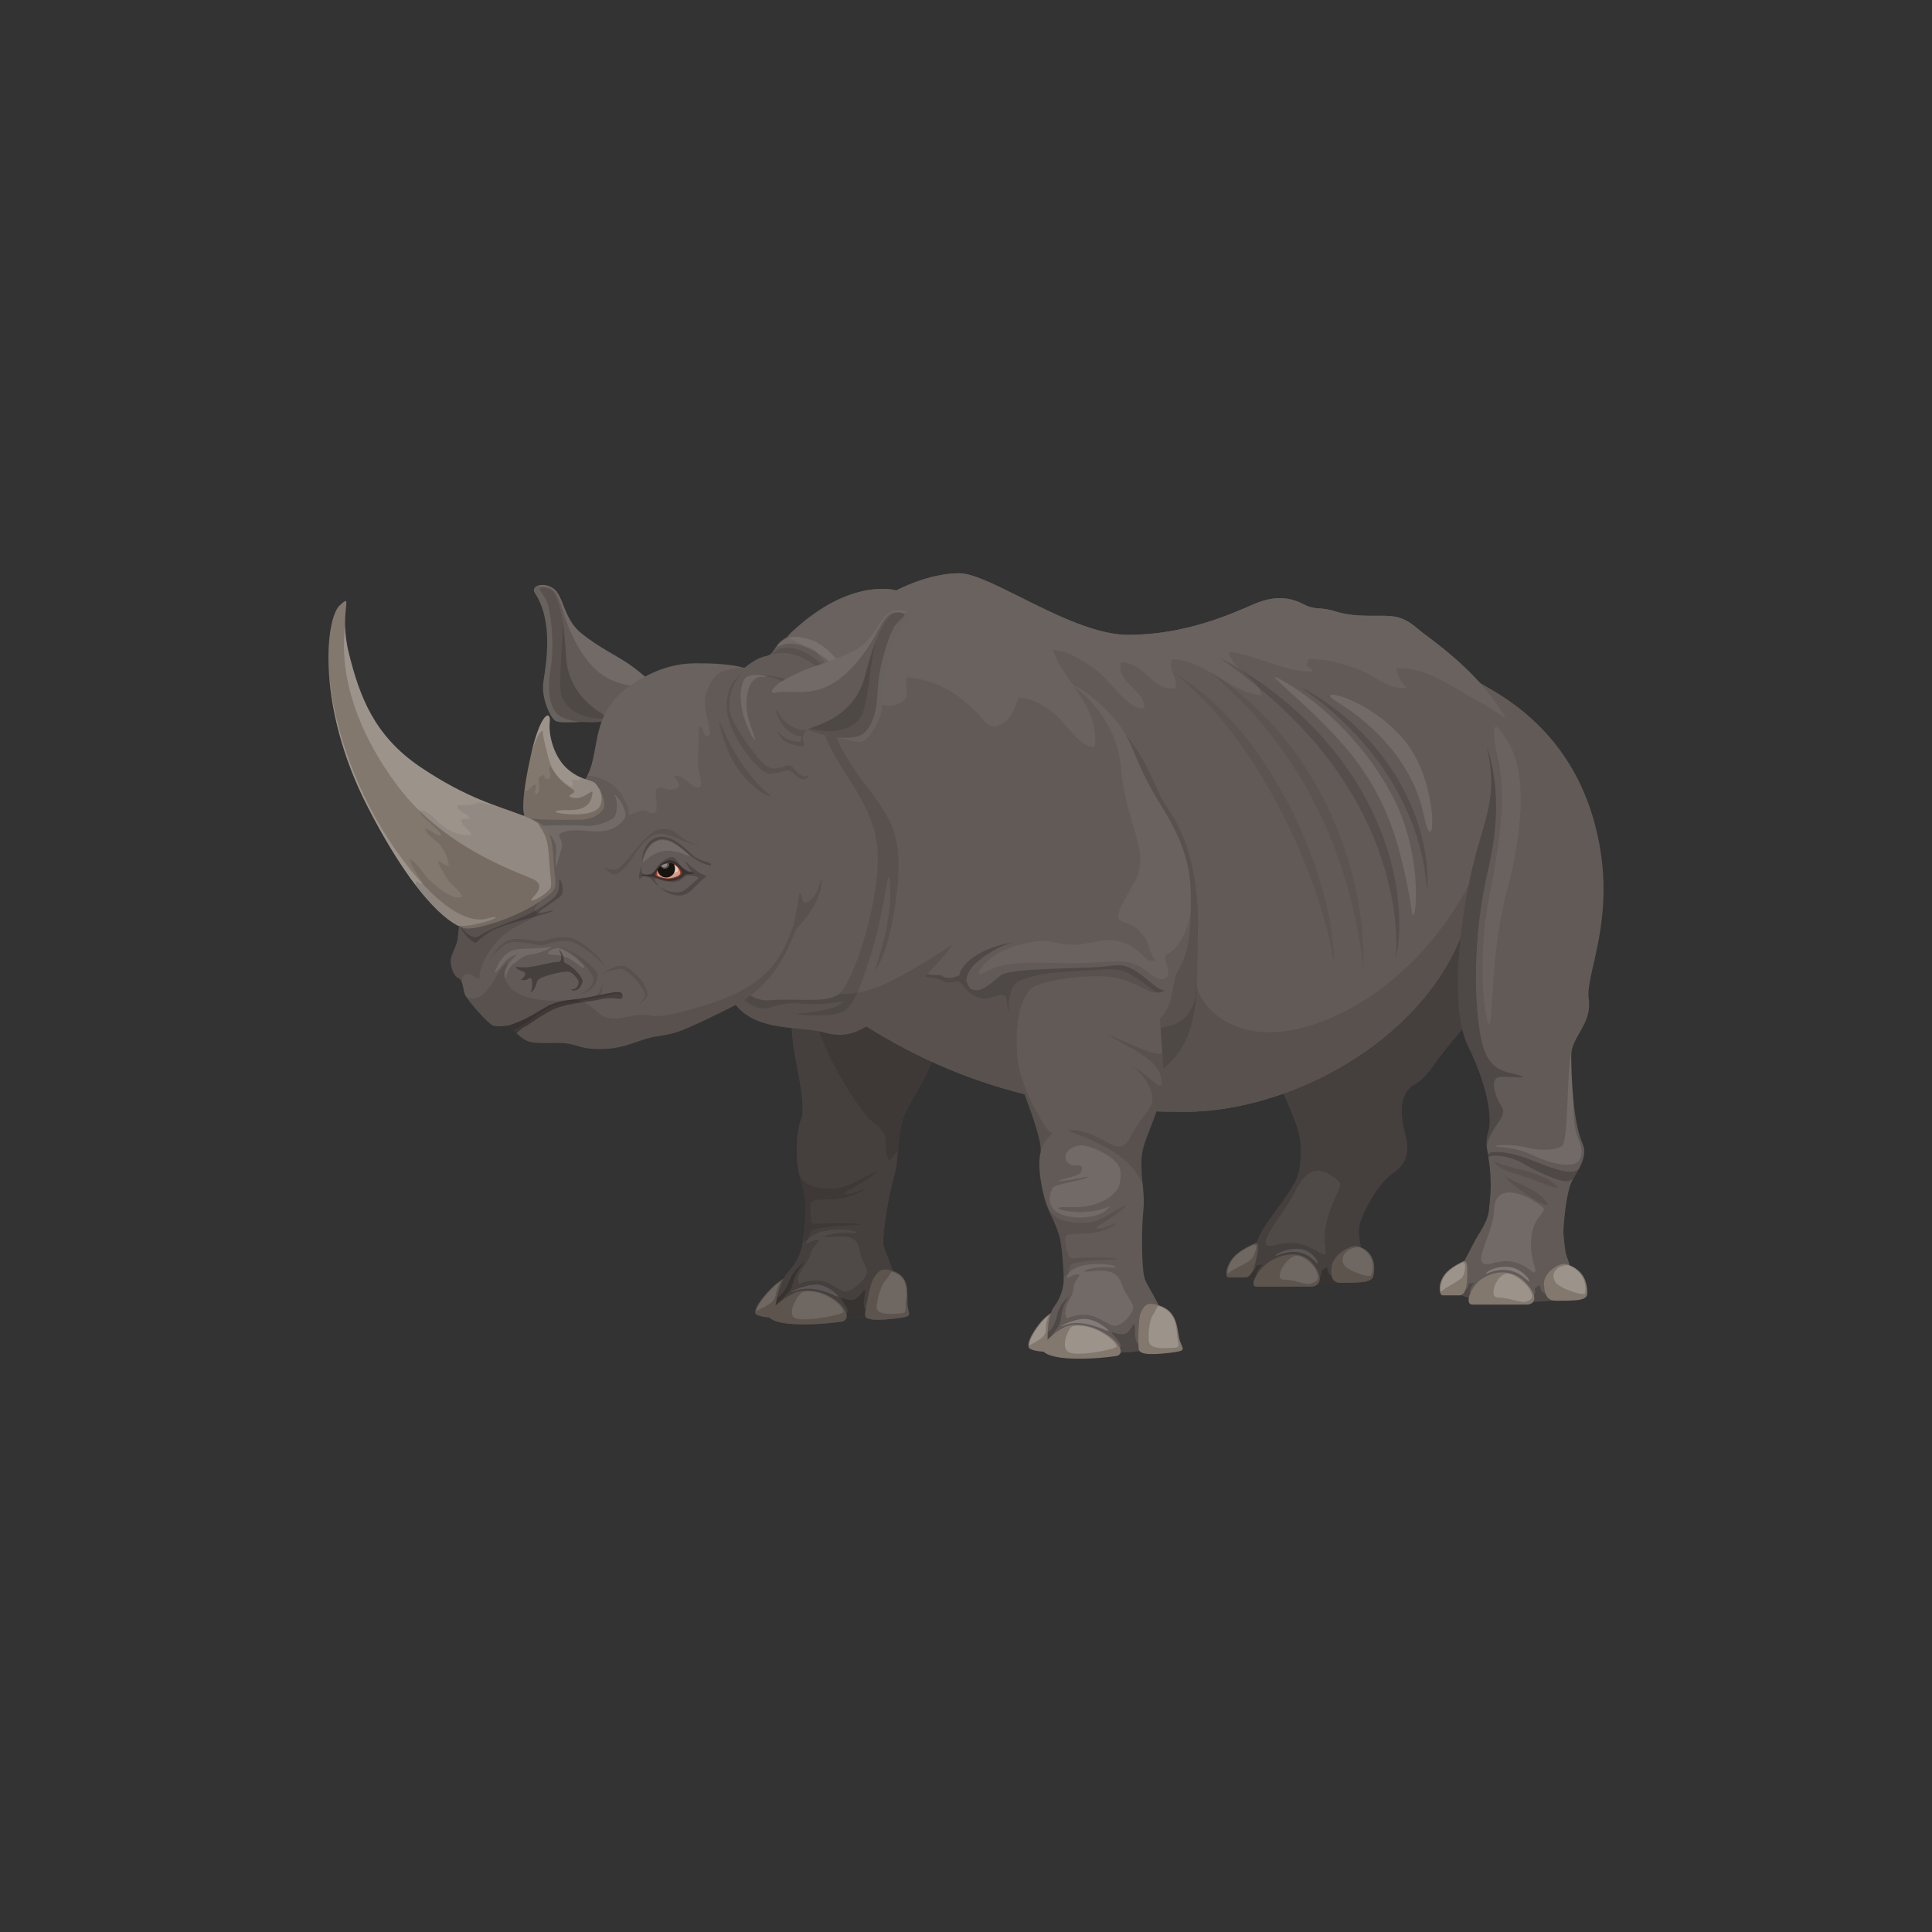 <?xml version="1.0" encoding="utf-8"?>
<!-- Generator: Adobe Illustrator 13.0.0, SVG Export Plug-In . SVG Version: 6.00 Build 14948)  -->
<!DOCTYPE svg PUBLIC "-//W3C//DTD SVG 1.1//EN" "http://www.w3.org/Graphics/SVG/1.1/DTD/svg11.dtd">
<svg version="1.1" id="Layer_1" xmlns="http://www.w3.org/2000/svg" xmlns:xlink="http://www.w3.org/1999/xlink" x="0px" y="0px"
	 width="1000px" height="1000px" viewBox="0 0 1000 1000" enable-background="new 0 0 1000 1000" xml:space="preserve">
<rect x="0" y="0" width="1000" height="1000" fill="#333333" stroke="none"/>
<g>
	<g>
		<g>
			<g>
				<path opacity="0.2" d="M496.977,362.292c11.309,18.168,9.236,27.012,15.66,39.498c6.426,12.488,9.854,33.406,3.857,62.523
					c-5.996,29.112-7.374,56.504-32.365,72.246c-24.99,15.747-65.549,2.373-70.727-15.96c-5.178-18.33,0.122-21.852-3.314-23.163
					c-3.434-1.308-10.022,4.618-16.245-0.45c-6.224-5.067-2.768-7.55-8.78-6.471c-6.014,1.077-4.586-1.511-8.93-1.94
					c-4.348-0.431-7.738-0.971-11.232-7.656c-3.492-6.687-6.014-62.111,17.555-90.58C406.021,361.871,480.856,336.4,496.977,362.292
					z"/>
				<g>
					<path fill="#625A57" d="M493.426,355.403c7.996,12.694,4.633,19.601,15.682,44.09c11.046,24.489,8.396,38.292,6.115,51.232
						c-2.281,12.939-5.158,24.369-12.693,34.075c-7.534,9.704-2.101,31.486-41.784,31.486c-39.681,0-41.957-25.016-52.637-20.702
						c-10.683,4.313-15.021-0.432-15.65-4.206c-0.628-3.774-2.341-5.067-4.942-3.774c-2.599,1.293-5.986,0.936-7.771-0.361
						c-1.783-1.292-7.975,2.016-14.844-6.324c-1.952-2.371-19.199-6.901-8.095-69.875
						C367.908,348.071,457.037,297.604,493.426,355.403z"/>
					<path opacity="0.2" d="M469.381,481.997c-12.674,2.158-52.736,0.647-59.144,5.176c-6.405,4.527-12.274,9.816-16.831,6.656
						c1.836,2.934,6.302,5.148,14.702,1.756c3.105-1.255,5.507-0.021,8.314,2.349l0.003-0.002c0,0,2.191-5.691,11.718-8.954
						c9.526-3.264,24.694-2.452,36.062-3.313c11.367-0.863,20.356,9.921,24.451,10.243c4.094,0.323,5.21-1.121,5.21-1.121
						C487.83,494.786,482.053,479.84,469.381,481.997z"/>
					<path opacity="0.2" d="M419.535,469.921c-22.525,4.204-29.754,14.018-30.555,17.221l0.022,0.018
						c1.426-0.146,2.47,0.752,3.083,2.684l0.02,0.017c0,0,0.334-2.039,2.589-5.172C396.948,481.559,406.322,473.91,419.535,469.921z
						"/>
					<path opacity="0.1" fill="#FFFFFF" d="M509.107,399.493c-11.049-24.489-7.686-31.396-15.682-44.09
						c-5.84-9.283-13.048-15.76-21.072-19.853c1.301,0.923,21.938,16.015,19.244,44.005c-2.781,28.9,8.124,43.565-3.301,59.095
						c-11.424,15.525-15.297,19.552-8.006,21.421c4.32,1.107,6.604,4.45,8.427,7.849c1.278,2.52,0.96,7.856,2.382,10.154
						c1.425,2.306-2.769,1.826-4.568-0.392h-0.003c-3.92-5.382-10.873-11.089-24.469-7.979c-21.688,4.961-17.216-3.882-37.843,1.185
						c-20.629,5.069-27.682,16.932-23.873,15.53c3.804-1.403,8.078-4.854,20.742-5.717c12.657-0.862,25.942,0.863,41.04-0.382
						c12.869-1.062,17.586-0.398,22.124,2.803c1.962,1.538,4.621,5.238,8.284,5.774c3.68,0.539,5.448-2.157,4.859-6.146
						c-0.592-3.991-0.599-5.868,0.873-6.577h0.004c4.686-1.809,12.119-9.077,16.394-22.405c0.192-1.007,0.382-2.018,0.56-3.044
						C517.504,437.785,520.153,423.982,509.107,399.493z"/>
				</g>
			</g>
			<g>
				<path fill="#625A57" d="M492.618,496.157c-4.772,7.082-4.401,29.034-7.495,44.136c-3.092,15.1-13.543,27.9-17.256,37.533
					c-3.711,9.631-2.238,20.846-4.917,30.336c-2.679,9.488-6.093,28.021-5.839,36.369c0.254,8.346-0.549,14.529-1.004,17.115
					c-0.457,2.59-43.86,3.309-43.277,0c0.582-3.307,4.791-29.619,4.205-38.531c-0.584-8.914-3.926-12.795-4.494-23.436
					c-0.568-10.643,0.775-17.223,2.188-20.561c1.411-3.338,0.929-11.789-3.051-31.631c-3.979-19.843-2.747-52.91,7.528-57.367
					s20.65-4.601,35.037-5.465c14.388-0.862,18.453-1.904,25.235,3.057C486.26,492.673,489.455,497.381,492.618,496.157z"/>
				<path opacity="0.1" d="M443.391,633.467c-6.891-0.863-19.983,0-21.709,0c-1.727,0-2.328-2.301-2.221-7.791
					c0.105-5.492,1.497-4.428,12.383-5.006c10.885-0.572,19.357-7.045,14.051-4.742c-5.309,2.299-13.264,3.559-6.384,0
					c6.883-3.559,20.017-12.617,12.46-8.902c-7.555,3.715-13.298,8.146-21.601,8.146c-8.3,0-15.163-1.666-16.917-8.355
					c1.211,5.857,3.15,9.705,3.585,16.299c0.358,5.523-1.116,17.721-2.435,26.99c1.522-3.111,3.242-6.928,3.882-9.449
					c1.231-4.887,2.569-4.457,9.894-5.609C435.703,633.896,450.283,634.33,443.391,633.467z"/>
				<g>
					<g>
						<path fill="#83786E" d="M408.313,660.354c-2.001,1.186-5.493,2.611-9.909,7.271c-4.416,4.662-7.842,9.404-7.434,11.996
							c0.405,2.588,15.85,3.881,21.65-1.295C418.422,673.146,414.842,656.484,408.313,660.354z"/>
						<path opacity="0.2" fill="#FFFFFF" d="M398.754,667.879c-3.807,4.02-6.865,8.096-7.378,10.803
							c4.173-2.348,9.474-4.047,10.126-8.443c0.423-2.863,1.49-5.197,2.626-6.963C402.559,664.336,400.758,665.766,398.754,667.879z
							"/>
					</g>
					<path fill="#625A57" d="M457.116,642.512c-0.351,4.994,9.065,17.842,6.407,32.939c-1.676,9.488-63.699,9.271-62.14,0.43
						c1.558-8.842,3.285-14.02,7.28-18.332c3.994-4.311,6.414-10.619,6.846-14.152C415.94,639.861,457.954,630.629,457.116,642.512z
						"/>
					<path opacity="0.2" d="M463.523,675.451c0.155-0.898,0.265-1.783,0.344-2.668c-1.262,1.23-2.742,2.232-4.483,2.883
						c-10.962,4.098-13.444,4.098-11.983-4.207c1.468-8.303-1.608-0.322-4.83,0.973c-3.222,1.293-6.098-0.756-7.105-0.539
						c-1.008,0.215,4.552,5.607,2.93,7.654c-1.621,2.051-32.709-0.215-32.709-0.215c-2.914-1.006-5.008-2.588,0.887-8.699
						c5.893-6.109,2.412-9.199,9.859-17.18c-1.804,0.861-6.182,4.887-7.844,9.418c-1.662,4.527-4.459,7.762-5.665,8.48
						c-0.224,0.135-0.427,0.07-0.602-0.146c-0.325,1.447-0.64,2.975-0.938,4.676C399.824,684.723,461.848,684.939,463.523,675.451z"
						/>
					<g>
						<path fill="#83786E" d="M435.023,684.184c5.984-0.754,3.352-8.006-4.863-12.789c-8.214-4.787-15.643-3.709-18.867-2.201
							c-3.224,1.514-10.788,5.824-13.075,10.57C395.93,684.508,410.32,687.305,435.023,684.184z"/>
						<path opacity="0.2" fill="#FFFFFF" d="M432.941,674.025c2.336,1.943,3.55,3.869,3.623,5.09
							c0.07,1.223-18.133,4.98-24.255,3.426c-6.126-1.557,0.782-12.518,2.75-13.563C417.029,667.938,425.172,667.57,432.941,674.025
							z"/>
					</g>
					<g>
						<path fill="#83786E" d="M460.036,657.291c-4.7-0.947-6.205,1.771-7.981,4.504c-1.775,2.732-4.445,17.055-4.336,18.879
							c0.111,1.826,2.331,3.295,15.351,1.826c10.784-1.219,6.835-1.654,6.604-7.693
							C469.443,668.766,471.423,659.588,460.036,657.291z"/>
						<path opacity="0.2" fill="#FFFFFF" d="M464.178,659.275c-3.596-1.875-2.145-1.08-5.43,2.873
							c-3.284,3.957-4.367,9.273-5,14.092s8.615,3.738,12.379,3.596c3.763-0.145,2.187-2.242,2.803-7.334
							C469.544,667.41,469.143,661.861,464.178,659.275z"/>
					</g>
					<path opacity="0.2" fill="#FFFFFF" d="M432.695,670.889c-4.519-2.105-13.117-5.529-20.555-2.893
						c-7.437,2.637,3.967-3.328,10.615-3.113C429.403,665.1,436.443,672.639,432.695,670.889z"/>
					<path opacity="0.1" fill="#FFFFFF" d="M413.541,664.586c4.023-1.859,9.898-2.363,13.434-1.213
						c3.537,1.15,7.593,4.637,9.973,5.016c2.377,0.377,6.676-1.996,10.387-6.742c3.714-4.744-1.244-6.957-2.442-14.764
						c-1.196-7.809-8.271-7.295-15.622-6.545c-7.351,0.748,2.029-2.844,10.251-2.127c8.227,0.721,2.038-2.523-8.875-1.572
						c-10.912,0.945-13.567,5.902-13.366,6.758c0.199,0.854,3.104-1.75,5.808-1.598c2.705,0.15-2.479,2.432-3.642,7.5
						C418.283,654.369,411.201,659.059,413.541,664.586z"/>
				</g>
				<path opacity="0.3" d="M516.492,464.313c5.996-29.117,2.57-50.035-3.855-62.523c-6.424-12.486-4.352-21.33-15.66-39.496
					c-0.739-1.84-1.645-3.712-2.832-5.718c-0.229-0.387-0.467-0.777-0.719-1.173c-0.664-1.058-1.352-2.067-2.052-3.053
					c-0.206-0.288-0.417-0.568-0.628-0.851c-0.52-0.712-1.049-1.403-1.592-2.073c-0.219-0.272-0.436-0.542-0.656-0.809
					c-0.636-0.762-1.282-1.499-1.939-2.211c-0.109-0.117-0.215-0.244-0.324-0.358c-0.814-0.866-1.646-1.694-2.494-2.486
					c-0.049-0.044-0.1-0.086-0.148-0.132c-0.789-0.73-1.592-1.424-2.408-2.09c-0.134-0.113-0.272-0.223-0.41-0.331
					c-0.799-0.643-1.609-1.255-2.433-1.836c-0.067-0.048-0.134-0.097-0.198-0.143c-41.522-29.028-111.576,16.651-121.337,72.013
					c-11.105,62.974,6.143,67.504,8.095,69.875c3.494,6.686,6.885,7.226,11.232,7.656c4.344,0.43,2.916,3.018,8.93,1.94
					c6.013-1.079,2.557,1.403,8.78,6.471c6.223,5.068,12.812-0.857,16.245,0.45c2.245,0.856,0.771,2.688,0.918,8.944
					c-2.225,12.406-1.723,29.153,0.673,41.107c0.449,2.232,0.847,4.303,1.208,6.256c0.099,0.531,0.191,1.051,0.284,1.561
					c2.579,14.316,2.769,20.955,1.559,23.814l0,0l0,0c-1.413,3.338-2.757,9.918-2.188,20.561c0.199,3.734,0.742,6.627,1.387,9.205
					c0.008,0.029,0.012,0.055,0.021,0.078c0.535,2.145,1.139,4.07,1.676,6.068c0.107,0.406,0.218,0.816,0.316,1.234
					c0.047,0.184,0.094,0.371,0.138,0.561c0.134,0.568,0.262,1.145,0.376,1.744c0.012,0.063,0.02,0.123,0.029,0.184
					c0.107,0.555,0.196,1.133,0.279,1.727c0.021,0.176,0.046,0.354,0.069,0.535c0.079,0.664,0.152,1.348,0.2,2.07
					c0.002,0.01,0.002,0.02,0.002,0.029c0.003,0.021,0.003,0.047,0.004,0.066c0.019,0.295,0.032,0.611,0.039,0.943
					c0.003,0.129,0.006,0.262,0.006,0.393c0.004,0.242,0.007,0.492,0.004,0.752c0,0.154-0.002,0.311-0.004,0.471
					c-0.003,0.266-0.01,0.543-0.02,0.822c-0.004,0.152-0.007,0.305-0.014,0.459c-0.013,0.375-0.029,0.76-0.048,1.152
					c-0.004,0.072-0.007,0.143-0.01,0.217c-0.023,0.469-0.054,0.955-0.086,1.453c-0.012,0.154-0.023,0.314-0.033,0.473
					c-0.027,0.354-0.052,0.715-0.083,1.082c-0.015,0.188-0.03,0.377-0.045,0.564c-0.028,0.359-0.062,0.721-0.093,1.086
					c-0.018,0.186-0.032,0.365-0.049,0.553c-0.043,0.461-0.088,0.926-0.135,1.396c-0.008,0.084-0.014,0.166-0.023,0.25
					c-0.057,0.576-0.119,1.162-0.182,1.752c-0.011,0.098-0.021,0.195-0.032,0.289c-0.052,0.49-0.107,0.986-0.163,1.479
					c-0.018,0.15-0.033,0.299-0.05,0.451c-0.055,0.467-0.111,0.936-0.165,1.402c-0.018,0.129-0.03,0.256-0.047,0.383
					c-0.098,0.803-0.196,1.604-0.299,2.4c-0.435,3.539-2.854,9.836-6.844,14.146c-1.231,1.328-2.229,2.758-3.089,4.334
					c-1.917,1.117-4.354,2.77-7.171,5.742c-4.416,4.66-7.842,9.402-7.434,11.994c0.182,1.162,3.416,2.057,7.436,2.229
					c2.388,3.387,15.827,4.959,36.617,2.336c1.585-0.201,2.551-0.863,2.98-1.809c3.488-0.162,6.883-0.434,9.996-0.836
					c0.876,1.361,4.217,2.184,15.069,0.957c10.784-1.217,6.835-1.652,6.604-7.689c-0.214-5.662,1.508-14.082-7.65-17.008
					c-2.093-6.943-5.079-12.377-4.907-15.25c0.236-9.014,3.347-25.588,5.834-34.389c1.099-3.889,1.497-8.074,1.845-12.318l0,0
					c0.003-0.066,0.01-0.131,0.015-0.195c0.064-0.799,0.129-1.6,0.196-2.396c0.023-0.297,0.05-0.594,0.074-0.889
					c0.035-0.41,0.069-0.814,0.107-1.225c0.065-0.68,0.131-1.363,0.207-2.049c0.025-0.225,0.056-0.445,0.082-0.668
					c0.057-0.488,0.115-0.975,0.182-1.461c0.04-0.27,0.083-0.539,0.123-0.809c0.066-0.439,0.139-0.881,0.215-1.316
					c0.051-0.279,0.103-0.561,0.156-0.84c0.084-0.432,0.174-0.863,0.271-1.293c0.06-0.27,0.121-0.541,0.187-0.809
					c0.111-0.457,0.238-0.914,0.369-1.367c0.067-0.229,0.126-0.461,0.198-0.691c0.203-0.654,0.423-1.309,0.67-1.951
					c0.006-0.02,0.013-0.041,0.02-0.059c1.158-3.012,2.977-6.33,5.025-9.934c4.5-7.924,10.105-17.217,12.235-27.6
					c0.004-0.025,0.006-0.053,0.011-0.078c0.205-1.003,0.393-2.04,0.568-3.099c0.057-0.328,0.104-0.666,0.157-1
					c0.042-0.263,0.083-0.523,0.122-0.79C509.184,519.413,510.65,492.685,516.492,464.313z"/>
				<path opacity="0.1" d="M512.637,401.79c-6.424-12.486-4.352-21.33-15.66-39.496c-0.739-1.84-1.645-3.712-2.832-5.718
					c-0.229-0.387-0.467-0.777-0.719-1.173c-0.664-1.058-1.352-2.067-2.052-3.053c-0.206-0.288-0.417-0.568-0.628-0.851
					c-0.52-0.712-1.049-1.403-1.592-2.073c-0.217-0.272-0.436-0.543-0.656-0.809c-0.637-0.761-1.282-1.499-1.939-2.214
					c-0.109-0.114-0.215-0.241-0.324-0.355c-0.814-0.866-1.646-1.694-2.494-2.487c-0.049-0.043-0.1-0.085-0.148-0.13
					c-0.789-0.731-1.592-1.425-2.408-2.091c-0.134-0.113-0.272-0.223-0.41-0.331c-0.799-0.643-1.609-1.255-2.433-1.836
					c-0.067-0.048-0.134-0.097-0.198-0.143c-41.522-29.028-111.576,16.651-121.337,72.013c-11.104,62.974,6.143,67.504,8.095,69.875
					c1.961,3.748,3.889,5.563,5.969,6.513c6.063-0.65,12.256-0.43,18.839,2.133c0.771,0.302,1.544,0.631,2.327,1
					c3.867,1.814,7.759,4.593,11.411,7.945c2.671-0.69,5.013-1.692,6.642-1.073c2.245,0.856,0.771,2.688,0.918,8.944
					c-0.017,0.095-0.031,0.189-0.047,0.284c4.791,6.091,8.564,12.87,10.33,19.029c5.102,17.77,15.457,36.896,27.085,51.735
					c3.044,3.887,7.427,5.426,9.269,9.58c1.91,4.313-0.395,9.771,2.847,13.676c1.384-1.717,2.831-3.326,4.309-4.887
					c0.003-0.049,0.01-0.102,0.012-0.15c0.064-0.799,0.13-1.6,0.196-2.396c0.023-0.297,0.05-0.594,0.074-0.889
					c0.035-0.41,0.069-0.814,0.107-1.225c0.065-0.68,0.131-1.363,0.207-2.049c0.025-0.225,0.053-0.445,0.082-0.668
					c0.057-0.488,0.115-0.975,0.182-1.461c0.04-0.27,0.083-0.539,0.123-0.809c0.066-0.439,0.139-0.881,0.215-1.316
					c0.051-0.279,0.103-0.561,0.156-0.84c0.084-0.432,0.176-0.863,0.271-1.293c0.06-0.27,0.121-0.541,0.187-0.809
					c0.111-0.457,0.238-0.914,0.369-1.367c0.067-0.229,0.126-0.461,0.196-0.691c0.205-0.656,0.425-1.309,0.672-1.951
					c0.006-0.02,0.013-0.041,0.02-0.059c1.158-3.012,2.977-6.33,5.025-9.934c4.503-7.924,10.105-17.217,12.235-27.6
					c0-0.025,0.006-0.053,0.011-0.078c0.206-1.003,0.393-2.04,0.568-3.099c0.057-0.328,0.104-0.666,0.157-1
					c0.04-0.263,0.083-0.523,0.122-0.79c23.197-15.914,24.664-42.642,30.506-71.013C522.488,435.196,519.063,414.278,512.637,401.79
					z"/>
			</g>
		</g>
		<g>
			<path fill="#625A57" d="M798.354,388.329c22.996,18.32,20.705,81.385-19.339,121.063c-40.04,39.681-36.589,46.579-47.517,52.331
				c-7.477,5.176-6.903,15.164-4.025,25.842c2.873,10.68-1.15,16.141-6.9,19.879c-5.753,3.74-18.693,22.109-18.693,37.08
				c0,11.518-45.433,12.379-50.608,3.178c-5.176-9.199,19.985-29.268,21.495-43.389c1.508-14.121,0-18.436-6.148-33.1
				c-6.145-14.666-11.014-11.238,3.345-70.286C684.318,441.881,709.93,317.877,798.354,388.329z"/>
			<g>
				<path fill="#625A57" d="M703.565,640.582c0.404,2.227,2.11,11.637,1.203,16.814c-0.904,5.174-8.361,7.115-26.907,7.115
					c-18.549,0-35.832-0.646-34.624-7.547s8.14-14.883,12.834-21.998c4.697-7.117,7.858-12.168,12.704-19.625
					c6.594-10.152,36.363-7.133,36.072,1.924C704.557,626.324,702.886,636.826,703.565,640.582z"/>
				<path opacity="0.1" fill="#FFFFFF" d="M693.038,611.566c2.376,2.191-3.362,8.844-6.188,20.059
					c-2.826,11.213,0.25,15.418-1.043,17.469c-1.293,2.049-9.935-9.027-25.01-4.824c-15.079,4.205,3.549-14.984,9.367-27.203
					C675.889,605.043,682.977,602.287,693.038,611.566z"/>
				<path opacity="0.2" d="M704.557,658.193c-1.723,1.045-3.857,1.77-6.439,2.094c-8.581,1.088-10.867-0.137-11.009-3.023
					c-0.141-2.887-1.144-0.238-2.587,0c-1.444,0.238,2.113,4.553-6.447,5.414c-8.563,0.863-20.93-1.186-25.51-1.508
					c-4.581-0.324-1.002-4.744,0.303-6.037c1.304-1.295-1.846,0.432-2.16-0.273c-0.313-0.697-0.463,3.85-4.688,4.271
					c-0.931,0.092-1.854-0.178-2.731-0.699c1.4,5.525,17.443,6.08,34.574,6.08C695.414,664.512,703.023,662.77,704.557,658.193z"/>
				<path opacity="0.2" fill="#FFFFFF" d="M681.144,653.451c-2.474-2.461-7.785-8.508-20.396-3.605
					c-2.389,1.023,2.593-3.717,11.116-3.449C680.389,646.668,683.939,656.229,681.144,653.451z"/>
				<g>
					<path fill="#83786E" d="M678.219,665.949c5.895,0,6.716-5.514,1.111-12.096c-5.605-6.582-14.77-5.158-21.318-1.426
						c-6.548,3.738-12.143,13.521-7.539,13.521C655.071,665.949,674.912,665.949,678.219,665.949z"/>
					<path opacity="0.2" fill="#FFFFFF" d="M672.027,649.992c2.285,0.393,7.429,3.344,9.475,8.303
						c2.04,4.959-1.209,5.463-3.348,6.182c-2.141,0.719-8.607-2.191-13.924-2.191C658.91,662.285,666.164,648.986,672.027,649.992z"
						/>
				</g>
				<g>
					<path fill="#83786E" d="M694.096,663.973c-3.588,0-5.729-1.725-4.848-8.408c0.883-6.686,10.742-11.713,13.695-10.527
						c2.951,1.186,9.93,3.842,8,14.875C710.265,663.795,705.731,663.973,694.096,663.973z"/>
					<path opacity="0.2" fill="#FFFFFF" d="M702.616,645.563c2.948-0.289,6.943,4.176,7.603,7.197
						c0.654,3.018,0.164,6.145-0.604,7.441c-0.765,1.291-10.254-1.781-13.348-4.746
						C693.172,652.488,695.191,646.293,702.616,645.563z"/>
				</g>
				<g>
					<path fill="#83786E" d="M644.584,661.17c1.623,0,3.808-1.359,5.393-8.295c1.588-6.938,1.84-10.508-0.856-9.135
						c-2.698,1.371-8.499,3.717-11.8,8.412c-3.301,4.693-2.87,9.018-1.576,9.018C637.037,661.17,643.285,661.17,644.584,661.17z"/>
					<path opacity="0.2" fill="#FFFFFF" d="M649.75,644.295c1.166,0.5-0.284,5.625-2.191,7.584
						c-1.906,1.959-9.94,5.355-11.519,6.973c-1.573,1.615-0.663-4.133,2.841-8.025C642.385,646.936,648.995,643.971,649.75,644.295z
						"/>
				</g>
			</g>
			<path opacity="0.3" d="M798.354,388.329c-88.424-70.452-114.035,53.552-128.392,112.598c-14.358,59.048-9.489,55.62-3.345,70.286
				c6.148,14.664,7.656,18.979,6.148,33.1c-1.256,11.744-18.857,27.596-21.773,37.895c-0.297,0.416-0.593,0.836-0.884,1.256
				c-0.272-0.006-0.595,0.076-0.987,0.277c-2.699,1.371-8.5,3.717-11.801,8.412s-2.87,9.018-1.578,9.018c1.295,0,7.543,0,8.842,0
				c0.282,0,0.583-0.045,0.893-0.146c0.967,0.578,2.218,1.066,3.698,1.473c-0.726,2-0.478,3.453,1.296,3.453
				c4.601,0,24.441,0,27.748,0c1.846,0,3.192-0.541,4.004-1.484c0.643-0.012,1.295-0.023,1.907-0.043
				c0.435-0.014,0.838-0.031,1.257-0.049c0.51-0.02,1.025-0.039,1.515-0.063c0.44-0.023,0.856-0.053,1.279-0.078
				c0.425-0.027,0.859-0.051,1.266-0.086c0.432-0.029,0.839-0.068,1.25-0.107c0.358-0.031,0.727-0.064,1.072-0.1
				c0.286-0.029,0.563-0.063,0.84-0.096c0.462,0.086,0.958,0.129,1.489,0.129c11.634,0,16.167-0.178,16.844-4.061
				c1.664-9.498-3.272-12.781-6.563-14.27c-0.316-2.309-0.658-4.211-0.813-5.061c-0.24-1.34-0.183-3.551,0.005-6.24
				c3.682-12.162,12.516-23.98,17.002-26.898c5.75-3.738,9.773-9.199,6.9-19.877c-2.878-10.68-3.451-20.668,4.025-25.844
				c10.928-5.752,7.477-12.65,47.517-52.331C819.059,469.714,821.35,406.649,798.354,388.329z"/>
		</g>
		<g>
			<path fill="#625A57" d="M789.308,406.819c0-45.145-48.093-74.834-55.425-81.306c-7.331-6.471-12.293-6.793-19.088-6.793
				c-6.791,0-15.742,0.322-23.613-2.267c-7.873-2.585-9.919-0.321-16.389-3.665c-6.471-3.341-14.344-5.068-25.988,0
				c-11.646,5.069-35.477,15.815-64.811,15.815c-29.329,0-71.298-31.883-87.514-31.883c-16.221,0-32.539,8.879-32.539,8.879
				s-23.292-7.188-53.771,21.28c-30.479,28.468-32.782,156.716,29.33,198.556c62.109,41.837,119.909,50.034,173.827,50.034
				c53.915,0,122.495-36.231,143.631-92.737C778.093,426.229,789.308,422.778,789.308,406.819z"/>
			<path fill="#625A57" d="M789.308,406.819c0-45.145-48.093-74.834-55.425-81.306c-7.331-6.471-12.293-6.793-19.088-6.793
				c-6.791,0-15.742,0.322-23.613-2.267c-7.873-2.585-9.919-0.321-16.389-3.665c-6.471-3.341-14.344-5.068-25.988,0
				c-11.646,5.069-35.477,15.815-64.811,15.815c-29.329,0-71.298-31.883-87.514-31.883c-16.221,0-32.539,8.879-32.539,8.879
				s-23.292-7.188-53.771,21.28c-30.479,28.468-32.782,156.716,29.33,198.556c62.109,41.837,119.909,50.034,173.827,50.034
				c53.915,0,122.495-36.231,143.631-92.737C778.093,426.229,789.308,422.778,789.308,406.819z"/>
			<path opacity="0.1" d="M756.959,482.733c21.134-56.504,32.349-59.955,32.349-75.914c0-13.595-4.374-25.775-10.668-36.354
				c6.659,60.904-31.212,128.715-85.737,154.574c-47.227,22.395-70.333-1.2-73.422-14.429c-3.091-13.227,14.246,49.013-69.928,6.255
				c-84.172-42.759-90.992-62.481-80.536-109.131c8.125-36.261-31.931-102.088-64.763-73.539
				c-24.568,38.536-22.559,152.302,35.247,191.241c62.109,41.837,119.909,50.034,173.827,50.034
				C667.243,575.471,735.823,539.239,756.959,482.733z"/>
			<path opacity="0.2" fill="#231F20" d="M738.701,461.741c-0.729-10.909-2.883-21.592-6.402-31.786
				c-3.539-10.186-8.345-19.898-14.23-28.911c-1.441-2.273-3.051-4.437-4.566-6.662c-1.568-2.19-3.32-4.243-4.949-6.389
				c-1.676-2.111-3.516-4.09-5.264-6.144c-0.855-1.048-1.862-1.951-2.783-2.938l-2.801-2.929
				c-7.655-7.636-16.084-14.519-25.145-20.634c9.793,4.877,18.857,11.276,27.002,18.685c1.98,1.904,4.042,3.745,5.935,5.75
				c1.849,2.041,3.788,4.01,5.565,6.115c1.729,2.152,3.516,4.258,5.152,6.479c1.576,2.266,3.252,4.469,4.748,6.79
				c5.98,9.282,10.798,19.365,13.891,29.974C737.975,439.725,739.404,450.822,738.701,461.741z"/>
			<path opacity="0.2" fill="#231F20" d="M722.453,496.535c0.332-3.985,0.344-7.975,0.195-11.939
				c-0.166-3.968-0.46-7.921-1.027-11.838c-0.977-7.854-2.737-15.574-4.936-23.134c-2.271-7.541-4.963-14.953-8.278-22.087
				c-3.264-7.155-6.999-14.094-11.241-20.715c-4.164-6.675-8.815-13.041-13.801-19.141c-4.91-6.171-10.367-11.889-15.973-17.465
				c-11.247-11.142-23.792-20.954-36.813-30.253c7.06,3.756,14.005,7.802,20.591,12.402l2.486,1.706l2.42,1.8
				c1.607,1.206,3.242,2.38,4.83,3.619c3.135,2.521,6.264,5.061,9.246,7.775c6.051,5.334,11.71,11.129,16.973,17.271
				c5.236,6.167,10.055,12.697,14.418,19.528c4.283,6.877,8.124,14.043,11.33,21.491c3.158,7.462,5.832,15.143,7.699,23.024
				c1.92,7.861,3.168,15.884,3.568,23.95c0.203,4.028,0.196,8.065-0.064,12.082C723.825,488.628,723.324,492.627,722.453,496.535z"
				/>
			<path opacity="0.1" fill="#231F20" d="M705.631,501.712c-0.674-7.474-1.826-14.855-3.287-22.161
				c-1.413-7.314-3.219-14.536-5.268-21.668c-2.115-7.114-4.394-14.176-7.155-21.05c-2.698-6.892-5.685-13.668-9.04-20.258
				c-6.642-13.216-14.693-25.69-23.893-37.311c-9.27-11.574-19.79-22.154-31.154-31.971c12.652,8.085,24.201,18.046,34.247,29.371
				c2.46,2.873,4.978,5.712,7.222,8.769c2.363,2.965,4.502,6.094,6.691,9.191c4.182,6.326,8.044,12.867,11.506,19.616
				c3.347,6.807,6.395,13.757,8.995,20.872c2.557,7.129,4.783,14.377,6.472,21.748c1.75,7.354,3.033,14.811,3.874,22.303
				C705.619,486.659,706.097,494.205,705.631,501.712z"/>
			<path opacity="0.1" fill="#231F20" d="M690.535,499.125c-2.204-14.566-6.306-28.619-11.254-42.334
				c-2.535-6.834-5.204-13.616-8.214-20.252c-2.956-6.653-6.112-13.224-9.56-19.63c-3.367-6.45-7.016-12.754-10.893-18.903
				c-3.822-6.19-8.001-12.147-12.353-17.976c-8.808-11.569-18.716-22.359-30.328-31.439c12.849,7.299,23.923,17.595,33.481,28.914
				c4.825,5.652,9.174,11.685,13.318,17.842c4.084,6.2,7.837,12.607,11.346,19.143c3.424,6.578,6.623,13.276,9.478,20.119
				c2.803,6.862,5.417,13.807,7.541,20.907c2.187,7.079,3.962,14.287,5.299,21.567C689.676,484.371,690.561,491.751,690.535,499.125
				z"/>
			<path opacity="0.1" fill="#FFFFFF" d="M730.936,472.668c1.561,7.716,6.516-27.979-9.633-59.522
				c-16.147-31.543-42.199-52.244-57.079-60.664c-14.88-8.421,11.645,10.564,32.133,34.285
				c20.489,23.719,26.634,47.873,29.871,61.353C729.461,461.6,730.363,469.83,730.936,472.668z"/>
			<path opacity="0.1" fill="#FFFFFF" d="M691.785,363.113c18.971,11.551,39.438,31.485,45.188,58.804
				c5.754,27.317,8.8-16.82-10.481-39.252C707.211,360.235,678.797,355.202,691.785,363.113z"/>
		</g>
		<g>
			<path fill="#625A57" d="M765.918,353.382c8.023,5.005,44.742,21.949,58.762,70.26c14.016,48.309-4.316,79.797-2.375,93.168
				c1.941,13.369-9.057,19.624-9.057,29.763c0,10.137,0.934,34.65,5.968,45.576c2.847,6.186-2.302,13.299-5.535,19.123
				c-3.237,5.822-6.4,30.768-3.522,51.758h-42.846c0,0,3.449-35.369,4.097-44.641c0.647-9.273-0.647-16.895-1.223-20.775
				c-0.575-3.883-1.58-6.328,0.146-11.791c1.725-5.461,1.006-20.848-10.496-44.429c-11.504-23.578-1.583-80.332,4.887-102.28
				c6.469-21.942,9.705-31.646,4.745-52.996C764.508,364.766,757.936,348.398,765.918,353.382z"/>
			<path opacity="0.05" fill="#FFFFFF" d="M775.65,394.167c3.783,16.964,1.151,40.258-4.313,67
				c-5.463,26.742-4.602,56.072-1.44,67.287c3.166,11.217,1.091-33.643,9.461-64.699c8.37-31.055,11.245-61.249,2.187-77.856
				C772.487,369.293,771.48,375.478,775.65,394.167z"/>
			<path opacity="0.2" d="M770.332,585.822c-0.998,3.158-1.074,5.303-0.856,7.301c2.278-10.158,11.093-15.068,7.827-20.242
				c-3.816-6.037-6.756-15.523-0.144-15.523s14.737,1.076,8.917-0.865c-5.824-1.941-15.601-1.006-19.287-18.029
				c-3.686-17.019-4.94-52.565,3.397-87.935c7.126-30.232,3.956-50.36-0.769-64.625c0.017,0.07,0.033,0.143,0.05,0.214
				c4.96,21.351,1.724,31.054-4.745,52.996c-6.47,21.948-16.391,78.702-4.887,102.28
				C771.338,564.973,772.057,580.361,770.332,585.822z"/>
			<path opacity="0.2" d="M817.204,605.055c-3.321,3.195-11.192,0.82-24.229-4.459c-13.047-5.285-22.499-4.996-22.788-2.982
				c0.06,0.41,0.132,0.877,0.206,1.367c1.447-1.729,11.08-0.793,17.409,2.945c6.323,3.738,18.545,9.633,22.931,9.49
				c1.461-0.049,2.662-0.611,3.621-1.334C815.28,608.473,816.29,606.783,817.204,605.055z"/>
			<path opacity="0.1" fill="#FFFFFF" d="M808.287,593.371c-4.205,2.588-13.587,1.939-18.979,0.432
				c-5.39-1.51-15.851-1.293-15.095-0.539c0.754,0.754,9.705,0.107,19.301,4.744c9.598,4.637,21.459,7.115,24.154,2.156
				c2.695-4.961-0.935-10.387-1.727-13.371c-1.277-4.834-1.623-11.125-1.57-17.473c-0.884-8.846-1.123-17.631-1.123-22.748
				c0-0.971,0.125-1.896,0.307-2.808C810.604,553.705,812.208,590.959,808.287,593.371z"/>
			<path fill="#625A57" d="M810.826,649.881c0.795,2.23,4.146,11.641,4.146,16.816s-7.115,7.117-25.665,7.117
				c-18.546,0-35.942-0.646-35.942-7.549c0-6.9,5.535-14.881,8.986-21.998c3.45-7.117,7.953-11.191,8.57-19.826
				c0.617-8.637,35.812-6.932,37.107,2.125C809.324,635.627,809.49,646.129,810.826,649.881z"/>
			<path opacity="0.1" fill="#FFFFFF" d="M798.475,624.852c2.76,2.191-5.068,4.859-5.928,16.074
				c-0.865,11.215,2.946,15.42,2.013,17.469c-0.938,2.049-7.192-8.844-21.532-4.639c-14.342,4.207,0.103-14.305,0.284-27.387
				C773.494,613.285,786.793,615.574,798.475,624.852z"/>
			<path opacity="0.2" d="M814.9,667.496c-1.541,1.043-3.548,1.768-6.074,2.094c-8.39,1.084-10.889-0.139-11.537-3.023
				c-0.646-2.887-1.188-0.238-2.589,0s2.912,4.553-5.498,5.414c-8.411,0.863-21.138-1.186-25.774-1.508
				c-4.635-0.324-1.833-4.746-0.754-6.039c1.078-1.293-1.769,0.432-2.205-0.271c-0.435-0.699,0.211,3.85-3.941,4.271
				c-0.914,0.092-1.887-0.178-2.854-0.699c2.365,5.525,18.502,6.08,35.634,6.08C806.863,673.814,814.168,672.07,814.9,667.496z"/>
			<path opacity="0.2" fill="#FFFFFF" d="M790.659,662.75c-2.907-2.457-9.274-8.508-21.029-3.602
				c-2.21,1.023,1.94-3.719,10.513-3.451C788.717,655.969,793.938,665.531,790.659,662.75z"/>
			<g>
				<path fill="#83786E" d="M789.92,675.252c5.895,0,5.752-5.514-1.006-12.098c-6.759-6.582-15.672-5.158-21.565-1.424
					c-5.896,3.738-9.778,13.521-5.176,13.521C766.772,675.252,786.612,675.252,789.92,675.252z"/>
				<path opacity="0.2" fill="#FFFFFF" d="M780.934,659.291c2.356,0.395,8.016,3.346,10.926,8.305
					c2.912,4.961-0.251,5.463-2.264,6.184c-2.014,0.717-8.989-2.191-14.307-2.191C769.971,671.588,774.896,658.289,780.934,659.291z
					"/>
			</g>
			<g>
				<path fill="#83786E" d="M805.451,673.275c-3.592,0-6.031-1.725-6.318-8.41c-0.287-6.684,8.691-11.713,11.85-10.527
					c3.162,1.188,10.604,3.844,10.604,14.875C821.586,673.094,817.087,673.275,805.451,673.275z"/>
				<path opacity="0.2" fill="#FFFFFF" d="M810.752,654.865c2.896-0.291,7.672,4.176,8.857,7.195c1.188,3.02,1.24,6.146,0.702,7.441
					c-0.54,1.293-10.567-1.779-14.18-4.746C802.52,661.791,803.453,655.596,810.752,654.865z"/>
			</g>
			<g>
				<path fill="#83786E" d="M755.45,670.473c1.62,0,3.567-1.363,3.94-8.297c0.371-6.938,0.001-10.508-2.455-9.133
					c-2.457,1.369-7.848,3.717-10.328,8.41c-2.48,4.695-1.295,9.02,0,9.02C747.9,670.473,754.15,670.473,755.45,670.473z"/>
				<path opacity="0.2" fill="#FFFFFF" d="M757.66,653.596c1.254,0.502,0.701,5.625-0.863,7.584
					c-1.563,1.961-9.004,5.357-10.297,6.975c-1.295,1.615-1.388-4.133,1.436-8.025C750.758,656.236,756.852,653.271,757.66,653.596z
					"/>
			</g>
			<path opacity="0.1" d="M773.35,600.201c2.697,4.814,23.725,4.455,32.349,13.801c3.165,3.164-7.761-2.191-17.36-5.211
				C778.742,605.771,774.213,604.334,773.35,600.201z"/>
			<path opacity="0.1" d="M778.6,608.609c7.477,4.604,17.035,6.76,21.635,13.303C804.836,628.453,783.702,615.084,778.6,608.609z"/>
		</g>
		<g>
			<g>
				<path opacity="0.1" d="M582.527,380.066c14.514,18.168,13.996,27.014,22.623,39.5c8.628,12.485,15.743,33.404,14.881,62.521
					c-0.863,29.115,2.588,56.504-19.623,72.249c-22.215,15.742-65.133,2.373-73.543-15.96c-8.411-18.332-3.729-21.852-7.396-23.163
					c-3.667-1.308-9.209,4.616-16.326-0.453c-7.118-5.068-4.098-7.548-9.922-6.47c-5.821,1.079-4.852-1.511-9.271-1.94
					c-4.424-0.431-7.908-0.972-12.582-7.656c-4.672-6.687-16.967-62.111,1.581-90.579
					C491.496,379.646,561.844,354.175,582.527,380.066z"/>
				<g>
					<path fill="#625A57" d="M577.76,373.178c10.234,12.694,8.091,19.6,23.457,44.09s15.148,38.294,15.148,51.233
						c0,12.938-0.861,24.368-6.687,34.073c-5.819,9.705,3.452,31.487-36.229,31.487c-39.684,0-46.369-25.017-56.289-20.703
						c-9.921,4.313-15.096-0.432-16.39-4.205c-1.296-3.775-3.235-5.069-5.61-3.775c-2.37,1.294-5.82,0.935-7.834-0.358
						c-2.013-1.294-7.619,2.013-15.959-6.326c-2.371-2.372-20.417-6.901-20.417-69.876
						C450.95,365.845,531.18,315.377,577.76,373.178z"/>
					<path opacity="0.2" d="M576.037,499.773c-12.293,2.155-52.622,0.646-58.229,5.173c-5.606,4.53-10.545,9.816-15.659,6.657
						c2.355,2.934,7.211,5.146,15.012,1.755c2.884-1.253,5.5-0.021,8.729,2.348h0.001c0,0,1.189-5.691,10.141-8.953
						c8.949-3.266,24.263-2.452,35.478-3.314c11.215-0.864,22.104,9.92,26.257,10.243c4.15,0.325,5.014-1.119,5.014-1.119
						C596.743,512.563,588.328,497.614,576.037,499.773z"/>
					<path opacity="0.2" d="M524.062,487.694c-21.782,4.207-27.282,14.018-27.517,17.223l0.025,0.018
						c1.399-0.147,2.604,0.751,3.558,2.683l0.021,0.015c0,0-0.026-2.037,1.675-5.169
						C503.527,499.331,511.553,491.682,524.062,487.694z"/>
					<path opacity="0.05" fill="#FFFFFF" d="M601.217,417.268c-15.368-24.49-13.223-31.396-23.457-44.09
						c-7.479-9.284-15.826-15.758-24.572-19.852c1.468,0.924,24.762,16.016,27.003,44.004c2.315,28.899,15.808,43.565,7.121,59.092
						c-8.687,15.528-11.85,19.554-4.23,21.423c4.519,1.11,7.394,4.452,9.812,7.85c1.723,2.521,2.345,7.856,4.171,10.153
						c1.833,2.307-2.442,1.827-4.637-0.389c0,0,0,0-0.002-0.002c-4.868-5.382-12.828-11.089-25.876-7.979
						c-20.814,4.961-17.902-3.882-37.634,1.187c-19.735,5.068-24.695,16.93-21.136,15.528c3.559-1.401,7.225-4.854,19.734-5.717
						c12.506-0.862,26.096,0.862,40.976-0.383c12.678-1.062,17.514-0.398,22.616,2.804c2.231,1.54,5.545,5.238,9.303,5.774
						c3.773,0.54,5.066-2.157,3.773-6.146c-1.294-3.991-1.635-5.869-0.284-6.579l0,0c4.368-1.807,10.521-9.076,12.446-22.401
						c0.015-1.009,0.021-2.02,0.021-3.045C616.365,455.562,616.583,441.758,601.217,417.268z"/>
				</g>
			</g>
			<g>
				<path fill="#625A57" d="M601.772,513.934c-3.523,7.08,0.718,29.032,0.288,44.137c-0.432,15.1-8.627,27.898-10.639,37.529
					c-2.014,9.633,1.438,20.848,0.43,30.338c-1.006,9.49-1.152,28.021,0.575,36.367c1.727,8.346,2.013,14.529,2.013,17.115
					c0,2.59-43.277,3.309-43.277,0c0-3.307-0.429-29.615-2.587-38.531c-2.157-8.912-6.181-12.795-8.626-23.436
					c-2.445-10.639-2.262-17.223-1.439-20.561c0.826-3.336-1.149-11.789-8.625-31.629c-7.477-19.844-12.077-52.911-2.59-57.368
					c9.492-4.457,19.844-4.602,34.076-5.464c14.234-0.862,18.118-1.905,25.773,3.056
					C594.801,510.446,598.824,515.155,601.772,513.934z"/>
				<path opacity="0.1" d="M537.539,509.584c12.51-3.882,32.783-6.039,43.135-2.695c10.353,3.343,14.34,7.44,18.42,6.837
					c-2.711-1.144-6.361-4.62-11.949-8.238c-7.655-4.961-11.539-3.919-25.773-3.056c-14.232,0.862-24.584,1.007-34.076,5.464
					c-9.487,4.457-4.887,37.524,2.59,57.368c7.476,19.84,9.451,28.293,8.625,31.629c1.51-7.904,8.305-10.961,5.717-10.639
					c-2.588,0.324-15.166-23.271-17.039-34.506C525.318,540.513,525.033,513.466,537.539,509.584z"/>
				<path opacity="0.1" d="M601.566,543.876c0.166,3.239-3.828,2.339-27.541-8.233c3.018,3.452,24.871,11.074,26.885,21.855
					c2.014,10.785-5.176-0.863-15.96-6.471c0,0,7.083,3.803,10.64,13.229c3.56,9.426-3.594,10.406-10.281,23.969
					c-6.684,13.559-13.8-3.264-31.055-3.264c-8.176,0,30.137,6.986,37.271,28.658c-0.58-6.105-1.291-12.338-0.104-18.02
					c2.014-9.631,10.21-22.43,10.641-37.531C602.186,553.732,601.918,548.828,601.566,543.876z"/>
				<path opacity="0.1" d="M576.756,651.242c-7.045-0.863-19.985,0-21.709,0c-1.726,0-2.733-2.301-3.598-7.793
					c-0.861-5.492,0.721-4.43,11.504-5.006c10.783-0.574,18.115-7.045,13.215-4.742c-4.904,2.299-12.64,3.557-6.385,0
					c6.254-3.557,17.791-12.617,10.891-8.904c-6.9,3.717-11.862,8.148-20.165,8.148c-8.301,0-15.456-1.664-18.39-8.355
					c2.245,5.857,4.861,9.705,6.456,16.299c1.337,5.521,2.011,17.721,2.329,26.99c0.971-3.109,2.02-6.926,2.213-9.449
					c0.371-4.889,1.783-4.457,8.907-5.607C569.145,651.672,583.803,652.104,576.756,651.242z"/>
				<g>
					<g>
						<path fill="#83786E" d="M546.418,678.127c-1.789,1.186-5.03,2.615-8.627,7.275c-3.592,4.66-6.182,9.402-5.318,11.992
							c0.861,2.586,16.533,3.883,21.421-1.295C558.785,690.924,552.264,674.258,546.418,678.127z"/>
						<path opacity="0.2" fill="#FFFFFF" d="M538.188,685.652c-3.103,4.021-5.442,8.096-5.476,10.803
							c3.76-2.348,8.758-4.049,8.639-8.443c-0.08-2.863,0.572-5.195,1.396-6.963C541.366,682.111,539.816,683.539,538.188,685.652z"
							/>
					</g>
					<path fill="#625A57" d="M592.076,660.287c0.527,4.99,12.213,17.84,12.213,32.938c0,9.49-62.063,9.271-62.063,0.432
						c0-8.844,0.813-14.021,4.048-18.334c3.235-4.311,4.542-10.619,4.351-14.152C550.434,657.635,590.818,648.404,592.076,660.287z"
						/>
					<path opacity="0.2" d="M604.289,693.225c0-0.896-0.047-1.785-0.127-2.664c-1.043,1.227-2.347,2.23-3.971,2.881
						c-10.244,4.098-12.723,4.098-12.723-4.209c0-8.301-1.673-0.32-4.666,0.973c-2.994,1.295-6.229-0.756-7.197-0.539
						c-0.97,0.215,5.542,5.607,4.279,7.658c-1.26,2.047-32.746-0.217-32.746-0.217c-3.092-1.008-5.463-2.588-0.648-8.699
						c4.818-6.111,0.791-9.203,6.831-17.182c-1.652,0.861-5.319,4.887-6.183,9.418c-0.864,4.527-3.092,7.764-4.172,8.48
						c-0.201,0.135-0.414,0.068-0.627-0.146c-0.07,1.449-0.113,2.977-0.113,4.678C542.227,702.496,604.289,702.715,604.289,693.225z
						"/>
					<g>
						<path fill="#83786E" d="M577.331,701.959c5.851-0.756,1.942-8.006-7.116-12.791c-9.061-4.785-16.299-3.711-19.255-2.199
							c-2.958,1.512-9.761,5.824-11.213,10.57C538.295,702.281,553.175,705.08,577.331,701.959z"/>
						<path opacity="0.2" fill="#FFFFFF" d="M573.455,691.801c2.683,1.943,4.236,3.869,4.523,5.088
							c0.288,1.223-17.254,4.98-23.652,3.424c-6.397-1.555-1.426-12.516,0.36-13.557
							C556.471,685.711,564.553,685.344,573.455,691.801z"/>
					</g>
					<g>
						<path fill="#83786E" d="M597.604,675.066c-4.871-0.951-5.895,1.77-7.188,4.504c-1.294,2.73-1.438,17.053-1.007,18.879
							c0.432,1.824,2.911,3.293,15.672,1.824c10.569-1.219,6.541-1.652,5.248-7.691
							C609.033,686.541,609.393,677.363,597.604,675.066z"/>
						<path opacity="0.2" fill="#FFFFFF" d="M602.092,677.049c-3.926-1.873-2.332-1.078-4.92,2.875
							c-2.588,3.955-2.732,9.271-2.515,14.094c0.215,4.814,9.273,3.736,13.012,3.592s1.792-2.24,1.507-7.332
							C608.895,685.186,607.514,679.635,602.092,677.049z"/>
					</g>
					<path opacity="0.2" fill="#FFFFFF" d="M572.657,688.664c-4.888-2.109-14.089-5.529-21.062-2.895
						c-6.974,2.639,3.377-3.328,10.063-3.115C568.346,682.873,576.718,690.412,572.657,688.664z"/>
					<path opacity="0.1" fill="#FFFFFF" d="M552.393,682.359c3.695-1.857,9.48-2.363,13.221-1.211
						c3.738,1.148,8.412,4.637,10.855,5.014s6.326-1.996,9.201-6.742c2.875-4.742-2.473-6.955-5.045-14.764
						c-2.575-7.807-9.561-7.293-16.779-6.547c-7.219,0.75,1.527-2.842,9.878-2.123s1.593-2.525-9.155-1.574
						c-10.746,0.947-12.525,5.902-12.176,6.758c0.352,0.855,2.795-1.746,5.528-1.596s-2.05,2.432-2.319,7.502
						C555.334,672.145,549.078,676.832,552.393,682.359z"/>
				</g>
				<path opacity="0.1" fill="#FFFFFF" d="M557.346,627.375c-7.118-0.217-16.607-3.021-2.084-2.588
					c14.521,0.434,22.672-7.049,23.975-10.924l0,0c1.107-4.15,1.22-8.205-0.396-10.787c-3.234-5.176-16.186-11.299-20.702-10.137
					c-10.893,2.805-6.148,10.893-1.726,10.244c4.422-0.646,4.097,2.049,2.695,3.99c-1.403,1.941-15.205,4.313-10.028,4.125
					c5.175-0.189,16.821-3.477,13.37-1.752c-3.449,1.725-16.822,3.451-17.684,5.391c-0.863,1.941-3.775,8.195,2.264,12.4
					c6.039,4.207,21.896,3.922,26.621-2.049c0.264-0.332,0.52-0.682,0.775-1.043C569.886,626.629,563.509,627.563,557.346,627.375z"
					/>
			</g>
		</g>
	</g>
	<g>
		<g>
			<path fill="#625A57" d="M441.712,314.646c10.046-3.996,53.229,17.606,68.081,85.501c14.852,67.896-25.392,100.176-44.313,117.599
				c-18.926,17.419-26.83,19.966-39.047,16.644c-12.217-3.321-34.014-0.247-45.275-13.826
				c-11.256-13.579-43.834-60.976-29.459-113.24c14.371-52.268,37.847-66.613,44.313-67.64c6.468-1.022,2.874-6.99,14.85-11.565
				C422.842,323.543,432.203,318.43,441.712,314.646z"/>
			<path opacity="0.1" d="M480.783,496.659c-27.654,17.422-39.207,19.966-57.063,16.644c-13.745-2.557-35.771-1.354-52.7-6.846
				c3.945,6.207,7.591,11.032,10.139,14.106c11.262,13.579,33.059,10.505,45.275,13.826c12.217,3.322,20.121,0.775,39.043-16.645
				c7.459-6.867,18.221-16.055,27.625-28.806C488.625,491.802,484.433,494.359,480.783,496.659z"/>
			<path opacity="0.1" fill="#FFFFFF" d="M404.635,333.919c3.324-1.488,11.979-2.304,26.23,9.736
				c14.251,12.041-0.115-8.609-10.06-12.072c-9.943-3.465-13.058-1.527-15.092-0.372
				C403.678,332.362,400.204,335.905,404.635,333.919z"/>
			<path opacity="0.1" d="M399.604,338.704c3.149-3.828,8.743-5.17,17.725-0.685c8.985,4.483,20.441,17.89,27.307,39.411
				c-5.427-11.956-16.244-29.773-26.206-35.298C408.467,336.608,403.747,337.807,399.604,338.704z"/>
		</g>
		<g>
			<path opacity="0.1" d="M394.838,349.637c11.479-0.41,26.566,6.958,32.314,19.255c5.749,12.299,7.666,20.239,21.08,37.662
				c13.412,17.422,19.24,26.729,16.049,54.743c-3.195,28.008-9.82,39.537-11.02,40.563c-1.199,1.024,8.145-21.647,7.545-41.247
				c-0.599-19.6-2.396,8.069-8.625,28.692c-6.227,20.625-9.82,30.747-15.449,34.076c-5.627,3.331-21,2.135-24.194,1.623
				c-3.192-0.513,14.798-0.682,21.853-4.952c7.054-4.27-3.02,0.985-19.62-0.65c-16.602-1.638-17.13,8.427-30.704-2.675
				c-13.573-11.103-34.158-49.638-31.445-79.789C355.33,406.786,369.789,350.539,394.838,349.637z"/>
			<path fill="#625A57" d="M388.819,349.42c14.08,0,29.739,6.15,37.118,28.353c7.379,22.205,28.895,38.943,28.436,66.954
				c-0.463,28.013-13.064,62.172-18.906,68.662c-5.839,6.491-21.057,3.074-37.889,4.357c-16.828,1.281-39.422-35.102-44.955-69.944
				C347.088,412.957,369.222,349.42,388.819,349.42z"/>
		</g>
	</g>
	<path opacity="0.05" fill="#FFFFFF" d="M764.706,362.678c5.044,2.729,10.013,5.869,14.853,9.355
		c-14.457-25.449-40.443-41.9-45.676-46.52c-7.331-6.471-12.293-6.793-19.088-6.793c-6.791,0-15.742,0.322-23.613-2.267
		c-7.873-2.585-9.919-0.321-16.389-3.665c-6.471-3.341-14.344-5.068-25.988,0c-11.646,5.069-35.478,15.815-64.807,15.815
		c-29.333,0-71.302-31.883-87.518-31.883c-16.221,0-32.539,8.879-32.539,8.879c-0.272,0.149-1.766-0.385-2.08-0.436
		c-1.994-0.319-4.029-0.406-6.047-0.363c-7.533,0.156-14.949,2.297-21.746,5.454c-4.93,2.286-9.584,5.14-13.963,8.349
		c-2.633,1.933-5.166,3.995-7.613,6.161c-1.275,1.13-4.904,3.359-4.742,5.352c2.1,0.587,3.715,1.856,5.679,2.756
		c2.298,1.053,4.872,1.802,7.089,3.02c2.028,1.116,2.961,2.996,4.453,4.596c1.494,1.604,3.182,3.167,4.892,4.591
		c2.837,2.359,6.099,3.827,8.784,6.334c2.419,2.259,4.842,4.538,7.338,6.714c4.656,4.054,10.867,8.733,17.428,6.741
		c8.619-2.617,5.296-7.365,5.587-14.26c15.617,1.159,25.713,7.512,36.509,18.217c5.123,5.08,6.417,9.979,14.326,5.064
		c3.365-2.092,6.418-9.266,7.173-12.872c7.52,0.556,13.705,4.089,19.39,8.966c5.166,4.437,12.82,17.166,20.252,16.541
		c2.621-20.885-15.987-33.414-21.666-50.112c7.893,0.383,15.758,5.731,22.265,10.313c6.52,4.592,17.42,21.672,25.089,19.887
		c0.22-9.771-14.6-13.031-12.154-23.545c11.455-1.27,16.764,15.631,28.251,13.02c1.347-6.023-4.548-9.39-1.611-14.896
		c17.456,0.704,30.659,17.782,46.37,18.72c-2.172-9.222-16.986-14.675-16.919-22.545c13.506,1.441,30.2,11.204,43.51,10.142
		c-1.685-1.177-0.544-1.864-3.634-2.871c0.194-1.185,1.154-1.944,1.004-3.474c8.242-0.32,17.846,2.286,25.568,5.134
		c7.879,2.906,16.639,11.171,25.292,9.771c-2.544-3.172-5.196-6.164-5.228-10.149C737.688,344.975,752.189,355.901,764.706,362.678z
		"/>
	<g>
		<g>
			<path fill="#625A57" d="M335.376,351.736c5.796-2.259,8.292-3.81,8.227,4.142c-0.067,7.948-8.541,21.904-12.277,25.134
				c-3.737,3.226-15.256,4.494-16.283,3.384c-1.026-1.11,6.262-6.813,1.56-11.688c0,0-6.89,1.492-12.719,1.085
				c-5.825-0.411-14.051,0.882-16.541-0.78c-2.489-1.659-7.291-11.579-6.095-20.028c1.196-8.451,5.614-30.934-4.426-46.067
				c-2.411-3.635,4.431-6.041,9.709-2.273c5.276,3.764,5.054,15.664,14.442,23.216c9.391,7.551,18.467,11.571,25.101,16.252
				C332.703,348.793,335.376,351.736,335.376,351.736z"/>
			<g opacity="0.1">
				<path d="M332.576,367.842c4.838-5.509,0.055,3.543-4.199,6.152c-4.252,2.604-6.226,3.36-8.208,2.804
					c-1.98-0.556-0.84,1.595-1.271,2.471c-0.436,0.874,6.624,1.854,11.088-1.483c4.464-3.335-0.326,1.927-2.674,3.057
					c-2.349,1.132-8.055,1.492-9.532,1.091c-0.642-0.177-0.964-0.535-1.105-1.021c1.364-2.321,2.636-5.397-0.073-8.205
					C319.623,374.726,327.737,373.349,332.576,367.842z"/>
				<polygon points="316.602,372.707 316.602,372.707 316.602,372.707 				"/>
			</g>
			<path opacity="0.1" d="M287.342,373.012c-2.489-1.659-7.291-11.579-6.095-20.028c1.196-8.451,5.614-30.934-4.426-46.067
				c-0.989-1.493-0.407-2.771,0.978-3.504c3.436-0.023,7.555,1.313,8.719,3.207c2.125,3.46,5.293,10.009,6.502,33.247
				c1.209,23.237,22.331,30.959,23.582,32.841c0,0-6.89,1.492-12.719,1.085C298.058,373.381,289.832,374.674,287.342,373.012z"/>
			<path opacity="0.1" d="M290.288,358.453c-1.237-9.114,1.769-30.854,0.696-38.449c0.851,4.743,1.582,11.12,2.035,19.862
				c1.088,20.899,18.275,29.245,22.634,32.084C300.529,373.027,291.33,366.113,290.288,358.453z"/>
			<path opacity="0.1" fill="#FFFFFF" d="M335.796,356.995c-5.793-2.456-15.452-1.07-25.46-8.746
				c-10.007-7.676-16.664-23.987-18.726-31.339c-2.066-7.356-3.814-11.099-6.664-12.371c-2.851-1.27-5.402-0.604-5.687,0.174
				c-0.286,0.777,1.538,2.237,3.579,6.118c2.04,3.882,4.296,21.936,2.27,34.498c-2.027,12.564-0.412,18.542,1.778,22.324
				c2.187,3.783,7.045,5.151,13.56,6.056c-5.244,0.051-11.074,0.655-13.104-0.697c-2.489-1.659-7.291-11.579-6.095-20.028
				c1.196-8.451,5.614-30.934-4.426-46.067c-2.411-3.635,4.431-6.041,9.709-2.273c5.276,3.764,5.054,15.664,14.442,23.216
				c9.391,7.551,18.467,11.571,25.101,16.252c6.63,4.683,9.303,7.626,9.303,7.626C337.21,353.498,341.595,359.454,335.796,356.995z"
				/>
		</g>
		<path fill="#625A57" d="M360.367,343.329c13.428,0,32.9,0.438,45.324,13.531c12.42,13.096,12.25,37.017,16.912,48.851
			c4.658,11.834,0.881,36.222,2.518,47.698c1.637,11.475-8.939,23.165-12.213,26.636c-3.273,3.472-7.303,27.828-34.244,41.206
			c-26.943,13.382-28.705,13.633-38.527,15.144c-9.819,1.509-15.106,6.042-27.445,6.547c-12.337,0.505-13.344-2.481-20.898-3.002
			c-7.555-0.522-14.606,0.735-19.137-1.278c-4.533-2.016-8.813-8.058-8.813-8.058s-6.212,1.258-8.813,0.167
			c-2.6-1.09-12.338-12.255-14.018-15.274c-1.678-3.021-0.92-7.891-3.859-9.316c-2.938-1.429-4.029-6.885-3.862-9.401
			c0.167-2.519,2.351-5.624,3.358-9.652c1.006-4.029,2.015-33.574,9.904-47.338c7.89-13.766,44.735-25.519,51.031-30.805
			c6.296-5.287,8.395-9.569,10.574-22.326c2.184-12.757,5.205-22.914,18.133-31.811C339.215,345.95,350.126,343.329,360.367,343.329
			z"/>
		<path opacity="0.1" fill="#FFFFFF" d="M302.019,500.917c-1.69,0.283-6.298-6.534-14.498-6.594c-8.2-0.063-1.429-3.788,1.427-3.507
			c2.854,0.281,8.324,4.159,10.579,6.417S303.09,500.74,302.019,500.917z"/>
		<path opacity="0.05" fill="#FFFFFF" d="M360.367,343.327c-10.241,0-21.152,2.623-34.076,11.52
			c-12.928,8.896-15.949,19.054-18.131,31.811c-1.193,6.971-2.365,11.403-4.207,14.858c1.389,0.058,2.756,0.157,4.035,0.467
			c6.474,1.567,12.561,5.786,15.17,11.934c0.662,1.556,1.711,3.165,2.076,4.827c0.23,1.057-0.242,2.412,0.672,3.186
			c2.072-0.819,4.586-2.288,6.9-2.447c1.209-0.082,1.997,0.493,3.112,0.904c1.707,0.629,2.748,1.238,3.582-0.574
			c0.71-1.55,0.224-3.591,0.29-5.245c0.069-1.727-0.868-4.419-0.038-5.848c1.298-2.238,4.583-0.176,6.478,0.005
			c1.436,0.137,4.88-0.123,5.188-2.104c0.224-1.45-2.159-3.778-2.524-5.157c2.549-0.171,3.96,0.777,5.994,2.148
			c1.53,1.03,3.441,3.463,5.249,3.871c4.462,0.999,2.221-4.652,1.876-6.616c-0.41-2.347-0.938-4.803-0.816-7.231
			c0.185-3.738,0.399-7.491,0.535-11.233c0.076-2.037-0.521-4.837,0.568-6.592c1.831,1,1.496,4.705,3.352,5.142
			c3.41,0.804,0.895-6.474,0.586-7.944c-1.011-4.879-2.298-9.87-0.582-14.803c0.988-2.847,3.775-8.089,6.414-9.659
			c3.174-1.888,7.973-2.692,11.772-3.254C375.603,343.452,367.202,343.327,360.367,343.327z"/>
		<path opacity="0.1" fill="#FFFFFF" d="M395.363,350.368c-7.203-0.972-9.506,8.508-8.911,16.159
			c0.594,7.651,4.069,13.475,4.411,16.207c0.341,2.735-6.016-9.032-7.086-17.113c-1.068-8.079,0.358-13.689,2.555-15.134
			c2.199-1.443,6.181-1.294,7.964-0.908C396.079,349.967,397.473,350.653,395.363,350.368z"/>
		<path opacity="0.2" d="M367.461,447.886c-9.682-1.566-14.859-11.456-22.287-13.219c-7.427-1.762-11.96,5.666-12.715,11.268
			c-0.504-3.21,1.638-11.566,8.559-12.739c6.927-1.173,14.246,6.416,16.746,8.836c2.5,2.423,7.008,4.01,8.393,4.176
			C367.543,446.375,369.016,448.138,367.461,447.886z"/>
		<path opacity="0.1" d="M363.053,437.975c-8.31-1.041-15.049-6.327-20.744-6.455c-5.693-0.126-10.291,5.161-14.76,12.024
			c-4.471,6.86-7.301,8.561-9.127,9.063c-1.826,0.506-5.688-3.399-5.688-3.399s4.428,1.385,6.44,0.756
			c2.017-0.629,8.122-8.184,11.521-12.212c3.401-4.029,7.555-8.625,12.779-8.687c5.225-0.064,6.282,2.656,10.859,5.349
			C358.909,437.108,363.053,437.975,363.053,437.975z"/>
		<path opacity="0.1" fill="#FFFFFF" d="M353.334,439.712c-4.426-3.342-7.234-5.128-11.308-4.836
			c-4.071,0.296-7.458,4.323-9.144,10.241c-0.678,3.188,1.381-1.551,8.178-4.05c6.798-2.497,15.109,2.076,15.738,2.119
			C357.428,443.228,355.473,441.327,353.334,439.712z"/>
		<path opacity="0.2" d="M353.566,454.434c1.63-1.261,1.177-1.448,4.261-1.259c3.084,0.188,3.714,1.322,3.714,1.322
			s-2.716,2.518-6.519,5.728c-3.806,3.211-9.786,1.072-12.554-0.503c-2.771-1.574,1.41,1.763,4.229,2.833
			c2.819,1.068,7.101,2.075,11.065-1.638c3.965-3.715,5.1-5.245,7.24-6.744c2.139-1.504-2.391-0.181-9.884-8.113
			c-1.258-1.132,1.471,3.474,2.603,4.519c1.133,1.043-2.507,0.361-4.936-2.104c-2.425-2.465-2.646-4.372-4.688-4.774
			c-2.043-0.405-6.597,2.485-8.711,6.104c-0.845,1.443-1.969,3.034-5.079,2.741c-3.108-0.294-2.271-2.224-2.185-3.607
			c0.08-1.388-0.885,1.52-1.094,2.941c-0.21,1.421-0.379,2.09,0,2.994c0.378,0.903,0.182-1.655,3.219-1.236
			c3.036,0.42,4.894,3.76,6.183,4.825c1.289,1.066-1.428-2.35-1.554-3.104c-0.125-0.757,0.533-0.814,2.522-0.056
			c1.993,0.756,5.12,1.349,7.491,1.208C351.263,456.366,352.6,455.183,353.566,454.434z"/>
		<path opacity="0.3" d="M358.855,451.621c-3.823,0.469-6.295-3.609-9.232-5.54c-2.937-1.93-6.715-0.339-9.147,2.854
			c-2.437,3.191-3.024,4.198-6.716,3.861c-3.693-0.336-1.238,0.486,2.161,0.809c3.398,0.326,4.47,1.144,7.679,1.962
			c3.213,0.817,7.116,0.757,10.848-2.771c0.799-0.502,2.311-0.294,3.695-0.502C359.527,452.083,359.486,451.543,358.855,451.621z"/>
		<path fill="#A6391E" d="M347.312,446.795c2.037,0.087,4.644,2.435,5.427,4.619c0.785,2.184-4.409,3.649-7.604,3.44
			c-3.193-0.211-5.669-1.428-5.836-1.807C339.131,452.669,340.391,446.503,347.312,446.795z"/>
		<path opacity="0.5" fill="#FFFFFF" d="M350.256,448.462c1.255,1.426,1.883,2.45,1.791,3.608c-0.09,1.157-3.051,2.231-5.566,2.5
			c-2.518,0.27-5.539-0.891-6.008-1.209c-0.468-0.32-0.537-1.917,0.084-3.12c0.621-1.205,2.936-3.053,5.496-3.172
			C348.61,446.95,349.908,448.063,350.256,448.462z"/>
		<path opacity="0.5" fill="#FFFFFF" d="M349.881,448.363c1.306,0.925,1.263,2.031,0.742,2.741
			c-0.522,0.712-4.646,1.211-7.254,0.214c-2.605-0.995,0.169-3.509,2.136-3.814C347.471,447.194,348.623,447.471,349.881,448.363z"
			/>
		<g>
			<defs>
				<path id="SVGID_1_" d="M347.312,446.795c2.037,0.087,4.644,2.435,5.427,4.619c0.785,2.184-4.409,3.649-7.604,3.44
					c-3.193-0.211-5.669-1.428-5.836-1.807C339.131,452.669,340.391,446.503,347.312,446.795z"/>
			</defs>
			<clipPath id="SVGID_2_">
				<use xlink:href="#SVGID_1_"  overflow="visible"/>
			</clipPath>
			<g clip-path="url(#SVGID_2_)">
				<circle fill="#17130E" cx="344.839" cy="449.637" r="4.572"/>
				<path opacity="0.3" fill="#FFFFFF" d="M344.092,449.623c1.264-0.003,2.282-1.033,2.277-2.293
					c-0.007-1.264-1.034-2.283-2.299-2.277c-1.26,0.004-2.279,1.032-2.273,2.294S342.829,449.628,344.092,449.623z"/>
				<circle opacity="0.3" fill="#FFFFFF" cx="343.76" cy="447.339" r="1.563"/>
			</g>
		</g>
		<path opacity="0.1" d="M425.197,454.359c-1.605,6.528-3.492,10.532-7.128,12.411c-3.649,1.89-2.519-3.901-3.902-4.533
			c-1.384-0.628-0.218,12.222-8.056,27.994c-7.838,15.775-20.901,24.636-48.22,32.188c-27.32,7.554-15.989,0.048-33.995,4.051
			c-18.002,4.007-13.722-10.346-30.468-8.836c-16.745,1.512-26.438-2.743-29.586-6.912c-3.147-4.167-4.136-6.708-1.575-11.152
			c2.562-4.447-3.839,2.58-5.538,5.917c-1.7,3.334-5.887,10.081-10.151,11.004c-4.265,0.924-5.566-0.995-5.566-0.995
			c1.68,3.02,11.418,14.184,14.018,15.274c2.602,1.091,8.813-0.167,8.813-0.167s4.28,6.042,8.813,8.058
			c4.531,2.014,11.582,0.756,19.137,1.278c7.554,0.521,8.561,3.507,20.898,3.002c12.339-0.505,17.626-5.038,27.445-6.547
			c9.822-1.511,11.584-1.762,38.527-15.144c26.941-13.378,30.971-37.734,34.244-41.207
			C416.091,476.668,426.143,465.522,425.197,454.359z"/>
		<path opacity="0.3" d="M293.563,498.992c0.004-0.002,0.004-0.003,0.005-0.008c-0.043-0.025-0.081-0.037-0.124-0.062
			c-0.169-0.09-0.341-0.169-0.511-0.252c-0.589-0.264-1.014-0.455-1.014-1.305c0-1.135-0.63-4.659-2.645-5.793
			c1.387,2.52,1.889,5.667,0,6.293l-0.002,0.007c-5.761,0.01-14.334,3.989-22.316,2.515c1.168,2.518,4.567,1.826,4.817,3.556
			c0.254,1.731-2.265,3.242-2.265,3.242s2.519,0.63,4.406-0.756c1.889-1.386,1.889,4.533,0.881,6.924
			c1.389,0.126,2.646-3.146,3.273-5.538c0.631-2.392,13.725-5.289,16.117-4.91c2.391,0.377,4.784,3.778,5.162,4.782
			c0.377,1.009-0.063,2.267-0.818,3.338c-0.758,1.07-3.023,1.134-3.023,1.134s0.585,0.56,1.322,0.565
			c3.42,0.037,4.406-3.651,4.784-4.783C301.961,506.898,298.361,501.596,293.563,498.992z"/>
		<path opacity="0.1" d="M307.089,506.81c0.146-2.809-8.624-13.725-17.437-16.558c1.447-0.316,9.066,3.273,14.794,8.278
			c5.729,5.005,5.096,6.012,4.72,7.838c-0.377,1.823-1.637,6.673-9.315,8.371C302.87,513.228,306.838,511.655,307.089,506.81z"/>
		<path opacity="0.1" d="M313.763,501.709c-0.565-1.378-1.552-2.502-2.548-3.575c-1.01-1.068-2.096-2.064-3.229-3.001
			c-2.229-1.912-4.59-3.689-7.083-5.198c-1.235-0.771-2.526-1.443-3.808-2.02c-1.27-0.589-2.583-0.813-4.01-0.896
			c-2.801-0.169-5.645,0.385-8.457,1.153l-2.131,0.579l-1.079,0.3l-0.56,0.147c-0.254,0.038-0.574,0.097-0.77,0.08
			c-1.738-0.042-3.109-0.396-4.592-0.651c-2.898-0.576-5.778-1.046-8.645-1.077c-1.459-0.009-2.784,0.136-4.057,0.726
			c-1.283,0.559-2.465,1.406-3.568,2.344c-2.256,1.848-4.18,4.121-5.963,6.494c1.405-2.627,3.187-5.053,5.299-7.225
			c1.079-1.06,2.281-2.035,3.679-2.758c1.392-0.765,3.065-1.059,4.563-1.131c3.076-0.2,6.091,0.291,9.026,0.748
			c1.437,0.219,2.979,0.561,4.212,0.563c0.179,0.011,0.225-0.032,0.335-0.027l0.512-0.143l1.063-0.308l2.159-0.607
			c2.9-0.75,5.969-1.362,9.108-1.103c0.782,0.058,1.56,0.192,2.327,0.362c0.789,0.2,1.563,0.486,2.263,0.818
			c1.403,0.668,2.712,1.457,3.937,2.335c2.48,1.728,4.768,3.671,6.906,5.77c1.053,1.068,2.051,2.19,2.965,3.38
			C312.528,498.965,313.4,500.253,313.763,501.709z"/>
		<path opacity="0.1" d="M312.105,504.079c1.022-1.195,2.479-1.891,3.857-2.605c1.426-0.645,2.88-1.197,4.472-1.525
			c0.408-0.074,0.8-0.153,1.296-0.153c0.507-0.001,1.008,0.146,1.397,0.294c0.813,0.309,1.518,0.702,2.205,1.121
			c1.354,0.861,2.581,1.861,3.741,2.934c2.285,2.21,4.226,4.755,5.44,7.762c0.289,0.76,0.527,1.564,0.583,2.437
			c0.01,0.44-0.003,0.895-0.178,1.376c-0.186,0.48-0.441,0.81-0.709,1.122c-1.111,1.185-2.325,2.12-3.646,2.937
			c1.017-1.152,2.105-2.266,2.848-3.522c0.426-0.649,0.508-1.087,0.371-1.768c-0.136-0.647-0.381-1.313-0.707-1.952
			c-1.355-2.55-3.252-4.924-5.384-6.927c-1.058-1.031-2.21-1.974-3.403-2.809c-0.596-0.413-1.211-0.805-1.813-1.074
			c-0.317-0.144-0.56-0.224-0.82-0.248c-0.269-0.036-0.641-0.009-0.987,0.021c-1.432,0.162-2.919,0.492-4.366,0.896
			C314.847,502.789,313.398,503.25,312.105,504.079z"/>
		<path opacity="0.3" d="M310.803,517.257c7.932-1.761,11.458,1.259,11.458-1.512c0-3.271-3.021-2.641-13.977-0.249
			c-10.954,2.391-18.632,1.512-25.933,5.915c-7.303,4.408-11.205,6.674-18.509,9.192c0,0,1.41,1.985,3.466,4.063
			c1.004-0.343,1.732-1.9,4.252-3.21c3.686-1.916,4.872-3.496,12.734-7.904C292.159,519.146,302.87,519.019,310.803,517.257z"/>
		<path opacity="0.1" d="M310.859,514.937c0.58-1.079,0.732-2.847,1.14-5.672c-0.692,1.353-1.258,3.776-2.329,4.846
			c-1.025,1.023-3.823,1.848-4.062,1.916c-9.552,1.743-16.569,1.349-23.257,5.385c-7.303,4.408-11.205,6.674-18.509,9.192
			c0,0,0.78,1.101,2.028,2.518c5.563-2.358,10.163-6.813,14.749-9.6c6.733-4.093,10.102-4.752,15.956-5.131
			c5.854-0.378,17.877-3.24,21.971-3.935c2.339-0.396,3.289,0.081,3.681,0.766C321.913,512.793,319.148,513.15,310.859,514.937z"/>
		<path opacity="0.1" fill="#FFFFFF" d="M284.295,490.231c-4.998,0.68-10.717,0.67-15.667,1.007
			c-4.955,0.335-9.232,3.337-12.506,11.823c-0.504,1.605,3.357-2.759,4.866-4.771c1.513-2.015,4.113-3.695,6.632-4.115
			c-2.688,2.352-4.365,4.176-5.624,7.376s0.169,4.964,0.169,4.964s-0.838-4.113,3.695-7.639c4.529-3.524,5.118-4.23,9.902-5.01
			C280.547,493.085,287.723,489.767,284.295,490.231z"/>
		<path opacity="0.2" d="M289.428,455.902c-0.184,5.034,0.755,7.22-9.569,13.849c-10.322,6.631-23.485,9.064-32.214,14.94
			c-3.695,2.268-9.311-5.009-9.652-5.54c-0.344-0.529,1.593,4.869,7.301,8.563c1.594,1.089,1.594-1.344,8.562-5.54
			c6.966-4.198,26.089-7.881,32.298-10.656c0.672-1.096-3.525,0.919-6.628,1.004c-3.106,0.083,8.204-6.128,10.774-8.813
			C292.868,461.022,289.551,452.457,289.428,455.902z"/>
		<path opacity="0.1" d="M246.553,439.788c-7.89,13.764-8.898,43.309-9.904,47.338c-1.008,4.028-3.191,7.134-3.358,9.652
			c-0.167,2.517,0.924,7.973,3.862,9.401c1.062,0.516,1.635,1.486,2.02,2.655h0.006c0,0-0.685-3.748,2.172-4.608
			c2.852-0.861,6.881,4.134,6.798,1.784c-0.086-2.35,0.924-8.729,8.813-18.381c7.89-9.654,23.586-12.508,20.814-15.193
			s1.037-3.439,1.037-5.097c0-4.054,2.151-4.471,3.086-7.492c0.932-3.021,0.053-7.811-0.149-13.595
			c-0.471-13.376-15.824-16.851-29.863-12.525C249.592,435.692,247.74,437.718,246.553,439.788z"/>
		<path opacity="0.1" d="M383.363,349.481c-4.506,4.078-7.554,14.262-4.868,21.313c2.687,7.049,13.094,21.655,17.796,25.346
			c4.698,3.694,9.23,0,12.086,0c2.853,0,5.044,7.269,9.658,5.313c1.588-0.443-0.428,1.905-2.271,1.99
			c-1.848,0.084-5.205-3.357-6.967-4.449c-1.766-1.09-5.662,1.93-10.763,1.426c-5.102-0.503-16.994-15.735-20.575-27.066
			c-3.58-11.333,1.016-19.391,2.905-21.468C382.252,349.812,384.037,348.87,383.363,349.481z"/>
		<path opacity="0.1" d="M372.619,373.564c2.557,6.613,11.166,26.018,25.77,37.854c2.182,2.098-5.539,0.167-14.772-11.165
			C374.385,388.923,371.191,369.871,372.619,373.564z"/>
		<path opacity="0.1" fill="#FFFFFF" d="M317.771,410.999c2.351,3.355,1.72,9.837,0.126,11.937
			c-1.596,2.098-9.582,5.01-14.873,4.512c-5.29-0.499-27.111-0.673-28.791,1.427c-1.679,2.098,7.471-1.427,11.501,4.53
			c4.028,5.961,0.84,9.233,2.267,15.53c0,0,0.755-4.197,2.434-8.897c1.68-4.7-1.764-6.967-0.924-8.058
			c0.842-1.091,3.439-3.021,15.528-1.848c12.085,1.176,15.862-3.402,18.13-6.361C325.437,420.815,320.373,412.426,317.771,410.999z"
			/>
		<g>
			<path fill="#625A57" d="M403.789,353.299c-5.232-3.362-7.373-5.375-8.883,2.429c-1.512,7.806,4.025,23.167,7.05,27.068
				c3.022,3.902,14.063,7.434,15.287,6.548c1.228-0.886-4.786-7.922,0.792-11.767c0,0,6.456,2.826,12.247,3.583
				c5.791,0.755,13.6,3.651,16.366,2.519c2.771-1.134,9.443-9.905,9.947-18.425c0.504-8.519,0.63-31.433,13.471-44.274
				c3.086-3.085-3.146-6.798-9.064-4.155c-5.917,2.645-8.056,14.354-18.76,19.892c-10.701,5.54-20.396,7.682-27.822,10.954
				C406.992,350.944,403.789,353.299,403.789,353.299z"/>
			<g opacity="0.1">
				<path d="M403.34,369.639c-3.65-6.356-0.756,3.464,2.896,6.863c3.65,3.399,5.434,4.529,7.488,4.377
					c2.051-0.151,0.506,1.73,0.757,2.673c0.253,0.944-6.86,0.504-10.575-3.65c-3.713-4.156-0.063,1.951,2.015,3.525
					c2.077,1.572,7.602,3.06,9.129,2.958c0.664-0.043,1.051-0.334,1.284-0.779c-0.878-2.55-1.511-5.814,1.701-8.028
					C414.67,378.956,406.992,375.998,403.34,369.639z"/>
				<polygon points="418.035,377.577 418.035,377.577 418.035,377.577 				"/>
			</g>
			<path opacity="0.1" d="M446.648,383.679c2.771-1.134,9.443-9.905,9.947-18.425c0.504-8.519,0.63-31.433,13.471-44.274
				c1.268-1.267,0.945-2.633-0.263-3.629c-3.362-0.703-7.665-0.211-9.179,1.417c-2.771,2.967-7.178,8.759-12.967,31.293
				c-5.794,22.537-28.025,25.92-29.623,27.517c0,0,6.456,2.826,12.247,3.583C436.073,381.915,443.882,384.812,446.648,383.679z"/>
			<path opacity="0.1" d="M446.648,368.821c3.022-8.685,4.386-30.589,6.942-37.821c-1.772,4.479-3.755,10.586-5.933,19.061
				c-5.211,20.271-23.709,25.042-28.548,26.96C433.723,381.076,444.109,376.124,446.648,368.821z"/>
			<path opacity="0.1" fill="#FFFFFF" d="M402.333,358.371c6.169-1.258,15.359,2.016,26.691-3.524
				c11.331-5.541,21.087-20.206,24.568-27.007c3.481-6.798,5.937-10.122,8.982-10.801c3.047-0.679,5.414,0.478,5.54,1.296
				c0.125,0.818-1.952,1.888-4.721,5.288c-2.77,3.4-8.563,20.646-9.064,33.365c-0.506,12.715-3.273,18.254-6.168,21.528
				c-2.896,3.271-7.93,3.648-14.492,3.246c5.129,1.088,10.721,2.838,12.979,1.916c2.771-1.134,9.443-9.905,9.947-18.425
				c0.504-8.519,0.63-31.433,13.471-44.274c3.086-3.085-3.146-6.798-9.064-4.155c-5.917,2.645-8.056,14.354-18.76,19.892
				c-10.701,5.54-20.396,7.682-27.822,10.954c-7.428,3.274-10.631,5.629-10.631,5.629
				C401.642,354.663,396.165,359.632,402.333,358.371z"/>
		</g>
		<g>
			<path fill="#83786E" d="M312.049,419.015c2.051-3.11-0.928-9.713-3.316-12.87c-2.389-3.158-6.796-1.479-14.322-7.549
				c-7.529-6.071-10.587-17.771-9.871-24.727c0.722-6.953-4.871-4.855-9.763,17c-4.895,21.854-4.447,30.631-2.814,32.146
				c1.635,1.52,24.162,1.409,29.479,1.188C306.758,423.981,310.521,421.333,312.049,419.015z"/>
			<path opacity="0.1" d="M301.441,424.203c5.316-0.222,9.08-2.87,10.607-5.188c2.051-3.11-0.928-9.713-3.316-12.87
				c-1.504-1.99-3.813-2.061-7.193-3.357c-0.652,0.34-1.359,0.643-1.891,0.821c-1.029,0.345-3.453-0.221-3.938,0.427
				c0.557,0.741,2.035,2.704,0.042,2.858c-1.042,0.079-3.488-2.102-4.291-2.652c-2.942-2.021-4.626-4.978-6.978-7.498
				c-0.697,1.865,0.549,3.068,0.33,4.825c-0.345,2.793-3.115,1.754-3.23-0.405c-1.129,0.447-2.163,0.33-2.652,1.503
				c-0.336,0.801,0.023,2.283,0.036,3.096c0.026,1.872,0.55,3.931-1.358,5.293c-1.443-0.659,0.093-3.293,0.031-4.605
				c-2.542-0.891-2.248,1.142-3.961,2.324c-1.098,0.757-1.791,0.796-2.252,0.456c-1.086,8.735-0.526,12.8,0.534,13.786
				C273.597,424.535,296.123,424.423,301.441,424.203z"/>
			<path opacity="0.2" fill="#FFFFFF" d="M310.505,417.321c2.028-3.826-0.005-8.359-0.005-8.359l0,0
				c-0.57-1.075-1.186-2.05-1.768-2.817c-2.389-3.158-6.796-1.479-14.322-7.549c-7.529-6.071-10.587-17.771-9.871-24.727
				c0.709-6.821-4.662-4.92-9.481,15.786c3.502-11.642,6.042-11.771,5.978-11.038c-0.078,0.883-0.164,2.279,2.758,13.466
				c2.921,11.185,10.688,14.938,13.028,16.777c2.341,1.841-5.708,3.016-0.066,4.121c5.646,1.104,10.132-5.226,9.904-2.604
				c-0.751,8.584-7.854,8.933-12.958,8.933c-7.654,0-8.352,1.252-0.91,1.986C300.23,422.03,308.478,421.148,310.505,417.321z"/>
		</g>
		<g>
			<path fill="#83786E" d="M270.136,421.922c11.559,4.446,15.573,6.195,16.312,22.299c0.734,16.107,4.215,14.796-7.773,22.849
				c-11.99,8.051-31.686,14.189-37.582,13.482c-5.897-0.707-24.559-11.797-50.886-63.107
				c-26.323-51.313-22.005-96.977-14.344-104.109c7.665-7.13-0.751,2.984,4.731,24.894c5.482,21.91,12.867,42.523,37.029,58.813
				C241.781,413.335,257.89,417.212,270.136,421.922z"/>
			<path opacity="0.2" fill="#FFFFFF" d="M252.35,475.379c-10.164,2.9-26.804-5.757-47.952-35.987
				c-18.555-26.527-32.252-62.142-34.255-93.294c0.883,19.062,6.252,44.42,20.066,71.347c21.794,42.479,38.326,57.381,46.721,61.655
				c3.523,0.419,7.336-0.132,13.199-1.665C258.495,475.247,258.156,473.725,252.35,475.379z"/>
			<path opacity="0.1" d="M286.447,444.221c-0.738-16.104-4.753-17.853-16.314-22.299c-6.247-2.403-13.509-5.034-22.326-6.617
				c-2.943,1.692-7.17,1.304-10.929,1.472c-0.848,3.654,5.545,3.666,6.33,7.031c-1.384-0.08-2.91,0.227-4.301,0.129
				c-0.582,3.575,4.328,5.295,5.129,8.233c-5.344,0.695-10.52-1.534-14.705-4.618c-4.572-3.366-5.844-6.867-11.84-8.397
				c-1.462,3.179,9.956,9.48,11.047,13.421c-3.617,0.083-5.366-3.599-8.678-3.49c1.156,3.178,6.219,6.028,8.391,8.933
				c1.992,2.661,4.022,6.984,4.001,10.056c-2.321,0.176-3.413-1.988-5.411-2.262c0.004,1.806,2.576,5.363,3.547,7.293
				c2.248,4.476,6.784,6.666,8.906,10.988c-5.059,2.194-12.426-4.75-15.969-7.631c-4.457-3.626-6.513-9.288-11.235-11.871
				c0.251,3.363,5.298,9.68,6.903,13.03c-1.25-0.427-2.191-0.378-3.201-1.578c-0.473,0.494-0.718,1.179-0.818,1.972
				c13.129,17.253,22.301,22.079,26.119,22.535c5.896,0.709,25.592-5.43,37.582-13.48
				C290.662,459.017,287.182,460.328,286.447,444.221z"/>
			<path opacity="0.2" fill="#FFFFFF" d="M284.315,445.954c-0.776-12.774-2.073-13.792-5.917-19.865
				c-2.191-1.574-4.899-2.872-8.263-4.167c-12.246-4.71-28.354-8.587-52.513-24.88c-24.162-16.29-31.549-36.903-37.029-58.813
				c-1.383-5.521-1.881-10.29-1.977-14.225c-3.268,26.468,6.968,55.958,27.285,82.95c25.936,34.459,67.828,46.162,71.38,48.833
				c3.553,2.668,1.53,5.603-1.63,8.988c-3.082,3.301,4.478-0.142,7.625-3.232C286.424,458.455,285.093,458.734,284.315,445.954z"/>
		</g>
	</g>
</g>
</svg>
